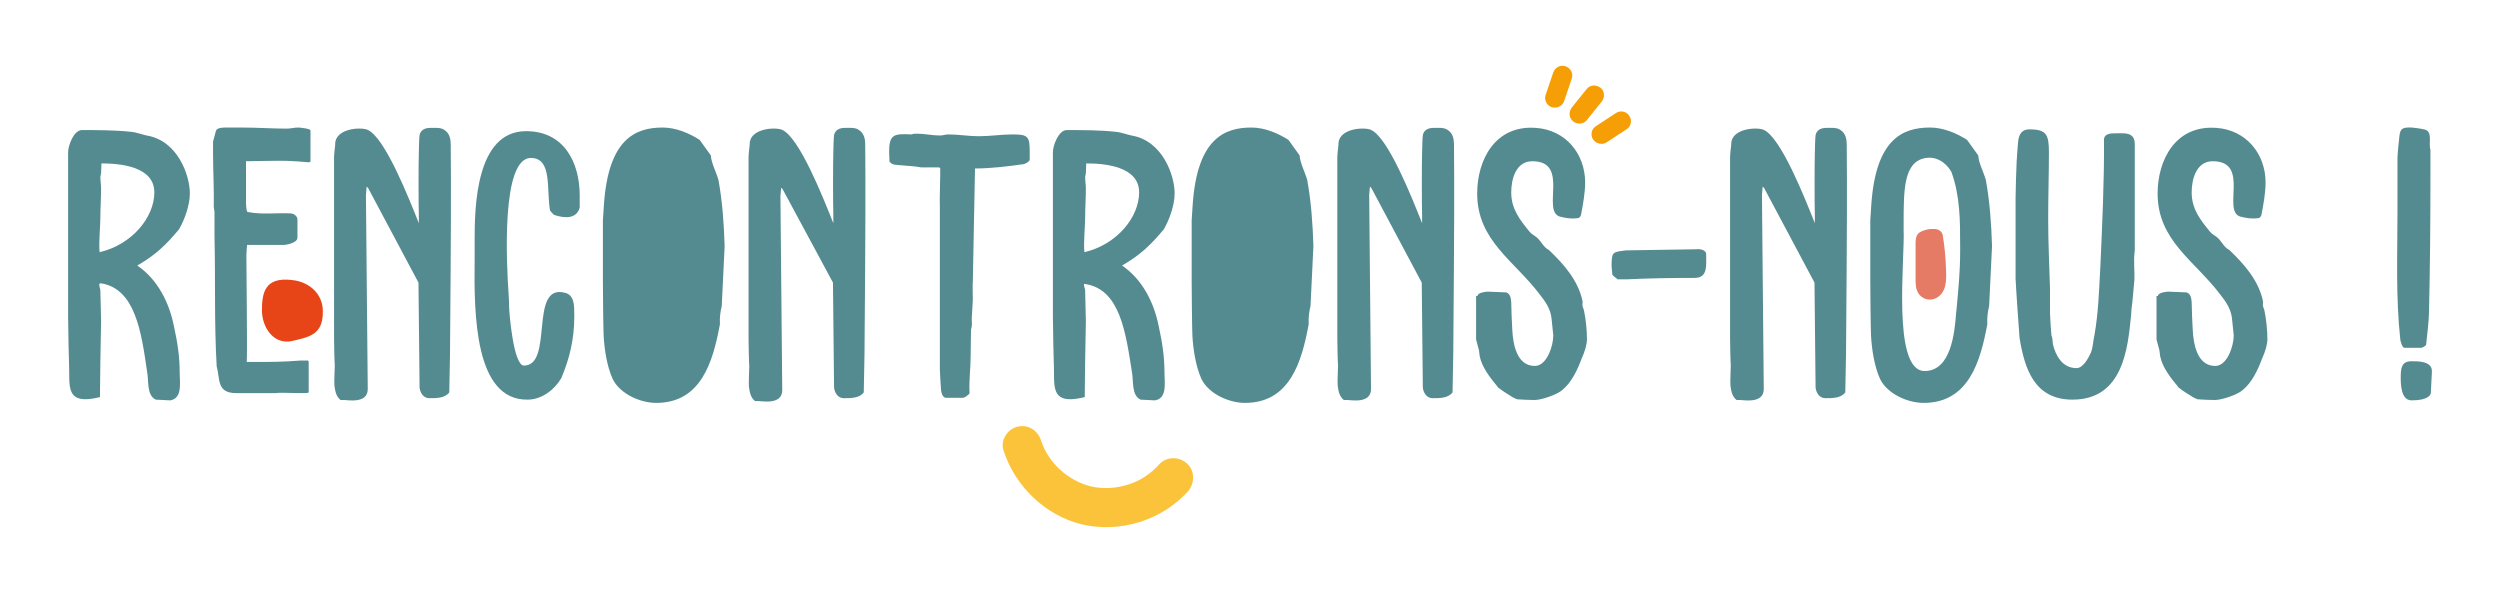 <?xml version="1.0" encoding="UTF-8"?> <svg xmlns="http://www.w3.org/2000/svg" xmlns:xlink="http://www.w3.org/1999/xlink" version="1.1" id="Calque_1" x="0px" y="0px" viewBox="0 0 690 163.5" style="enable-background:new 0 0 690 163.5;" xml:space="preserve"> <style type="text/css"> .st0{fill:#E74517;} .st1{fill:#E57B64;} .st2{fill:#FBC339;} .st3{fill:#F59E05;} .st4{fill:#548B91;} </style> <g> <path class="st0" d="M89.1,85.7c0.2,6.8-3.9,7.3-8.4,8.4c-5.2,1.2-8.4-3.8-8.4-8.4s0.6-9.4,8.4-8.4C85.3,77.8,89,81,89.1,85.7z"></path> <g> <path class="st1" d="M537.1,74.2c-0.1-3.1-0.4-6.2-0.9-9.3c-0.2-1.1-1.3-1.7-2.3-1.7c-1.4-0.1-2.8,0.2-4,0.9 c-1.3,0.7-1.2,2.5-1.2,3.8c0,3,0,6,0,9c0,1.4,0,2.8,0.8,4.1c1,1.5,2.9,2.1,4.6,1.4C537.4,80.9,537.2,77.2,537.1,74.2z"></path> </g> <path class="st2" d="M320.1,128c-2.4,2.7-5.4,4.7-8.6,5.7c-3.4,1.1-6.9,1.3-10.2,0.6c-6.6-1.6-12-6.6-14-12.8 c-0.9-2.8-3.7-4.5-6.6-3.7c-2.7,0.7-4.7,3.8-3.7,6.6c3.2,9.8,11.4,17.8,21.5,20.3c10.5,2.5,22-1,29.3-9c1.9-2.1,2.1-5.5,0-7.6 C325.7,126,322.1,125.9,320.1,128L320.1,128z"></path> <g> <path class="st3" d="M442,39.7c-0.9,0-1.7-0.4-2.3-1.2c-0.8-1.2-0.5-2.9,0.8-3.7l5.5-3.6c1.2-0.8,2.9-0.5,3.7,0.8 c0.8,1.2,0.5,2.9-0.8,3.7l-5.5,3.6C443,39.6,442.5,39.7,442,39.7z"></path> <path class="st3" d="M435.9,34.1c-0.6,0-1.2-0.2-1.7-0.6c-1.2-0.9-1.3-2.6-0.4-3.8l4.1-5.1c0.9-1.2,2.6-1.3,3.8-0.4 c1.2,0.9,1.3,2.6,0.4,3.8l-4.1,5.1C437.5,33.8,436.7,34.1,435.9,34.1z"></path> <path class="st3" d="M429.2,29.7c-0.3,0-0.6,0-0.9-0.1c-1.4-0.5-2.2-2-1.7-3.4l2.1-6.2c0.5-1.4,2-2.2,3.4-1.7 c1.4,0.5,2.2,2,1.7,3.4l-2.1,6.2C431.4,28.9,430.3,29.7,429.2,29.7z"></path> </g> <g> <path class="st4" d="M27.7,80.2c0,2.1,0.2,6.3,0.2,8.4c0,3-0.2,8.3-0.2,11.3c0,3.1-0.1,5.3-0.1,8.4v1.3c-8.1,2-8.5-1.3-8.5-6.3 c0-0.3,0-0.6,0-1c-0.1-2-0.3-12.9-0.3-14.9V42c0-1.9,1.6-6.1,3.8-6.1c4.2,0,9.5,0,13.7,0.5c0.8,0,3.6,0.9,4.2,1 c8.5,1.4,11.9,10.9,11.9,16c0,3.1-1.4,7.2-3,9.9c-3.5,4.2-6.4,7-11.2,9.8c0,0-0.2,0.1-0.3,0.2c5.6,3.8,8.8,10.2,10.1,16.7 c1,4.6,1.6,8.4,1.6,13.1c0,2.5,0.8,6.8-2.6,7.4l-4-0.2c-2.6-1.2-1.9-5.3-2.4-7.7C39,91.5,37.3,79.7,27.9,78.2 C26.9,78.1,27.7,79.5,27.7,80.2z M27.5,69.6c9-2.1,15.1-9.7,15.1-16.5c0-7.2-9.5-8-14.6-8c0,0.5-0.1,2.4-0.1,2.7 c0,0.1-0.2,0.9-0.2,1v0.1c0,1,0.2,2,0.2,3.1c0,2.7-0.2,5.5-0.2,8.1C27.7,62.4,27.2,67.3,27.5,69.6z"></path> <path class="st4" d="M59.2,65.3c0-0.8,0-6,0-6.8c0-0.2-0.2-1.2-0.2-1.4c0.1-5-0.2-10-0.2-15c0-1,0-3,0-3l0.8-3 c0.3-0.9,2-0.9,2.7-0.9c0.1,0,0.1,0,0.1,0s3.1,0,4.4,0c4.2,0,8.3,0.3,12.3,0.3c1.2,0,2.1-0.3,3.3-0.3c0.3,0,3.3,0.3,3.3,0.8v8.6 l-0.4,0.2c-1-0.1-5-0.4-6-0.4c-1.7-0.1-9.8,0.1-11.4,0.1v11.7c0,0.2,0.1,1.5,0.2,1.9c0,0.1,0.2,0.4,0.2,0.4c4,0.8,8,0.2,12,0.4 c1,0.1,1.8,0.9,1.8,1.7v5c0,1.4-2.9,2-3.9,2h-10c0,0-0.2,1.9-0.2,2.8c0,3.9,0.3,27.2,0.1,29.5c0.3,0,1.5,0,1.8,0 c4.9,0,8.1,0,13.2-0.4c0.1,0,0.9,0,1,0c0.2,0,0.8,0,0.9,0l0.2,0.3v8.5c0,0.5-7.6-0.1-9.1,0.2H65.2c-5.5,0-4.4-3.9-5.4-7.4 C59.1,88.5,59.5,78,59.2,65.3z"></path> <path class="st4" d="M92.2,93.5c0-1.5,0-25.8,0-50.3c0-0.3,0.2-2.5,0.3-3.1c0-0.1,0-0.1,0-0.2c-0.1-4.4,6.8-4.9,8.9-4.1 c4.8,2,11.4,18.8,14.2,25.8v-2.3c-0.1-2.6-0.1-14.6,0-17.3c0-0.8,0.1-4.1,0.2-4.7c0.3-1.5,1.6-2,2.9-2c1.2,0,3-0.2,4,0.6 c1.4,0.9,1.7,2.5,1.7,4c0.1,11.4,0.1,21.8-0.2,58c0,1.6-0.2,8.9-0.2,10.4c-1.2,1.6-3.5,1.6-5.5,1.6c-1.6,0-2.5-1.4-2.7-2.9 l-0.3-29l-13.9-26.1l-0.4-0.4c0,0.3-0.2,2-0.2,2.4l0.5,53.5c0,4.1-5.6,3-6.5,3h-1c-1.3-1-1.5-2.6-1.7-4c-0.1-1,0.1-4.8,0.1-5.6 C92.3,100,92.2,94.6,92.2,93.5z"></path> <path class="st4" d="M131,71.7c0-1.5,0-2.9,0-4.2c0-0.4,0-0.9,0-1.3c0-8.9,0.3-30,14.2-30c10.4,0,14.8,8.5,14.8,17.8 c0,0,0,0,0,3.3c-0.8,3-3.9,3.1-7.1,2c-0.2-0.2-1-1-1.1-1.2c-1-6.1,0.6-14.3-5.1-14.5c-8.5-0.4-6.9,29.3-6.3,38 c0,0.8,0.1,1.3,0.1,1.7v1c0,1.9,1.2,16.6,4.1,16.6c8.3,0,1.3-22.7,11.3-20.1c2.6,0.6,2.6,3.5,2.6,5.9c0,0.1,0,0.1,0,0.2 c0,0.2,0,0.4,0,0.6c0,6-1.3,11.5-3.6,16.9c-1.9,3.2-5.4,5.9-9.3,5.9C131,110.5,130.8,86.7,131,71.7z"></path> <path class="st4" d="M166.4,60.8c0-0.4,0.2-3.5,0.3-4.6c1.3-17.7,8.5-21,16.2-21c3.6,0,7.2,1.5,10.2,3.4l3.1,4.3 c0.1,2.1,1.5,4.6,2.1,6.8c1.1,6.1,1.5,12,1.7,18.2l-0.8,16.6c-0.4,1.5-0.6,3.4-0.5,5c-1.9,10.2-5.1,21.7-17.6,21.7 c-4.4,0-10-2.5-12-6.6c-1.6-3.5-2.3-8.3-2.5-12c-0.1-2-0.2-13-0.2-15.4v-1.9L166.4,60.8z"></path> <path class="st4" d="M206.6,93.5c0-1.5,0-25.8,0-50.3c0-0.3,0.2-2.5,0.3-3.1c0-0.1,0-0.1,0-0.2c-0.1-4.4,6.8-4.9,8.9-4.1 c4.8,2,11.4,18.8,14.2,25.8v-2.3c-0.1-2.6-0.1-14.6,0-17.3c0-0.8,0.1-4.1,0.2-4.7c0.3-1.5,1.6-2,2.9-2c1.2,0,3-0.2,4,0.6 c1.4,0.9,1.7,2.5,1.7,4c0.1,11.4,0.1,21.8-0.2,58c0,1.6-0.2,8.9-0.2,10.4c-1.2,1.6-3.5,1.6-5.5,1.6c-1.6,0-2.5-1.4-2.7-2.9 l-0.3-29L216,52.2l-0.4-0.4c0,0.3-0.2,2-0.2,2.4l0.5,53.5c0,4.1-5.6,3-6.5,3h-1c-1.3-1-1.5-2.6-1.7-4c-0.1-1,0.1-4.8,0.1-5.6 C206.7,100,206.6,94.6,206.6,93.5z"></path> <path class="st4" d="M259.5,48.5v-2.1l-0.3-0.2h-5c-0.1,0-1.1-0.2-1.2-0.2c-0.5-0.1-5-0.4-5.6-0.5c-0.8,0-1.5-0.3-1.9-0.9 c0-0.4-0.1-2.1-0.1-2.6v-0.1c0-5,1.5-5,6.2-4.8c0.4-0.2,1-0.2,1.6-0.2c2,0,4.1,0.5,6.2,0.5c0.9,0,1.5-0.3,2.4-0.3 c2.7,0,5.6,0.5,8.3,0.5c3.2,0,6.2-0.5,9.4-0.5c4.3,0,4.7,0.6,4.7,4.8v2.3c-0.3,0.5-1,0.9-1.6,1.1c-4.3,0.6-9,1.2-13.5,1.2 l-0.6,31.2c-0.1,0.5,0,4.6,0,5.1s-0.3,4.6-0.3,5.1c0,1,0.2,2-0.2,3l-0.1,7.3c0,3.5-0.5,6.9-0.3,10.4c-0.4,0.4-1.2,1.2-1.9,1.2 h-4.6c-1.1,0-1.4-1.9-1.4-2.6c-0.1-1-0.3-4.7-0.3-5.4V56.9C259.3,55.6,259.5,49.8,259.5,48.5z"></path> <path class="st4" d="M299.5,80.2c0,2.1,0.2,6.3,0.2,8.4c0,3-0.2,8.3-0.2,11.3c0,3.1-0.1,5.3-0.1,8.4v1.3c-8.1,2-8.5-1.3-8.5-6.3 c0-0.3,0-0.6,0-1c-0.1-2-0.3-12.9-0.3-14.9V42c0-1.9,1.6-6.1,3.8-6.1c4.2,0,9.5,0,13.7,0.5c0.8,0,3.6,0.9,4.2,1 c8.5,1.4,11.9,10.9,11.9,16c0,3.1-1.4,7.2-3,9.9c-3.5,4.2-6.4,7-11.2,9.8c0,0-0.2,0.1-0.3,0.2c5.6,3.8,8.8,10.2,10.1,16.7 c1,4.6,1.6,8.4,1.6,13.1c0,2.5,0.8,6.8-2.6,7.4l-4-0.2c-2.6-1.2-1.9-5.3-2.4-7.7c-1.7-10.9-3.3-22.7-12.8-24.2 C298.7,78.1,299.5,79.5,299.5,80.2z M299.3,69.6c9-2.1,15.1-9.7,15.1-16.5c0-7.2-9.5-8-14.6-8c0,0.5-0.1,2.4-0.1,2.7 c0,0.1-0.2,0.9-0.2,1v0.1c0,1,0.2,2,0.2,3.1c0,2.7-0.2,5.5-0.2,8.1C299.5,62.4,299,67.3,299.3,69.6z"></path> <path class="st4" d="M328.9,60.8c0-0.4,0.2-3.5,0.3-4.6c1.3-17.7,8.5-21,16.2-21c3.6,0,7.2,1.5,10.2,3.4l3.1,4.3 c0.1,2.1,1.5,4.6,2.1,6.8c1.1,6.1,1.5,12,1.7,18.2l-0.8,16.6c-0.4,1.5-0.6,3.4-0.5,5c-1.9,10.2-5.1,21.7-17.6,21.7 c-4.4,0-10-2.5-12-6.6c-1.6-3.5-2.3-8.3-2.5-12c-0.1-2-0.2-13-0.2-15.4v-1.9L328.9,60.8z"></path> <path class="st4" d="M369.1,93.5c0-1.5,0-25.8,0-50.3c0-0.3,0.2-2.5,0.3-3.1c0-0.1,0-0.1,0-0.2c-0.1-4.4,6.8-4.9,8.9-4.1 c4.8,2,11.4,18.8,14.2,25.8v-2.3c-0.1-2.6-0.1-14.6,0-17.3c0-0.8,0.1-4.1,0.2-4.7c0.3-1.5,1.6-2,2.9-2c1.2,0,3-0.2,4,0.6 c1.4,0.9,1.7,2.5,1.7,4c0.1,11.4,0.1,21.8-0.2,58c0,1.6-0.2,8.9-0.2,10.4c-1.2,1.6-3.5,1.6-5.5,1.6c-1.6,0-2.5-1.4-2.7-2.9 l-0.3-29l-13.9-26.1l-0.4-0.4c0,0.3-0.2,2-0.2,2.4l0.5,53.5c0,4.1-5.6,3-6.5,3h-1c-1.3-1-1.5-2.6-1.7-4c-0.1-1,0.1-4.8,0.1-5.6 C369.2,100,369.1,94.6,369.1,93.5z"></path> <path class="st4" d="M407.8,81.7c0-1,2.5-1.2,2.8-1.2h0.2c0.9,0,4.2,0.2,4.9,0.2c1.2,0.4,1.3,1.7,1.4,2.7v0.1 c0,1.2,0.2,6.5,0.3,7.7c0.2,3.5,1.1,9.8,6.2,9.8c3.4,0,5.1-5.7,5.1-8.3v-0.2c-0.1-1.3-0.5-4.6-0.5-4.8c-0.3-2.5-1.7-4.5-3.2-6.4 c-7.1-9.4-17.3-14.9-17.3-27.9c0-9.2,4.9-19,16.3-18.1c8.1,0.6,13.5,7.1,13.5,15.1c0,2.7-0.6,6.1-1.1,8.7 c-0.1,0.5-0.3,0.9-0.8,1.1c-0.2,0-1,0.1-1.2,0.1c-1.4,0-2.1-0.1-3.8-0.5c-5.3-1.4,2.8-15.3-7.7-15.3c-4.5,0-5.8,4.9-5.8,8.6 c0,4.6,2.4,7.6,5.1,10.9c0.5,0.6,1.3,1,1.8,1.4c1.4,1.1,1.9,2.8,3.5,3.6c4.1,3.9,8.1,8.4,9.3,14.2c0,0.1-0.1,1.3,0,1.3 c0,0.2,0.4,1.1,0.4,1.3c0.5,2.4,0.8,5.4,0.8,7.8c0,1.5-0.6,3.4-1.3,5c0,0.1-0.1,0.1-0.1,0.2c-1.2,3.2-2.8,6.8-5.6,9 c-1.5,1.2-5.6,2.6-7.5,2.6c-1.2,0-3.6-0.1-4.8-0.2c-0.1,0-0.8-0.4-1.1-0.5c-1.2-0.8-2.7-1.6-3.9-2.6c-0.1,0-0.4-0.3-0.4-0.4 c-1.9-2.3-4.3-5.3-4.9-8.4c0-0.2-0.2-1.5-0.2-1.6l-0.8-3V81.7z"></path> <path class="st4" d="M444.8,73.6v-0.1c0-3.9,0.3-3.9,3.2-4.3c0.2,0,0.5-0.1,0.9-0.1l19.2-0.3c1.5-0.2,2.8,0.4,2.8,1.3 c0,3.2,0.5,6.6-3.2,6.6c-6.6,0-12.4,0.1-18.8,0.4c-0.4,0-2,0-2.4,0c-0.4-0.3-1.1-0.8-1.5-1.3C445,75.5,444.8,73.9,444.8,73.6z"></path> <path class="st4" d="M477.5,93.5c0-1.5,0-25.8,0-50.3c0-0.3,0.2-2.5,0.3-3.1c0-0.1,0-0.1,0-0.2c-0.1-4.4,6.8-4.9,8.9-4.1 c4.8,2,11.4,18.8,14.2,25.8v-2.3c-0.1-2.6-0.1-14.6,0-17.3c0-0.8,0.1-4.1,0.2-4.7c0.3-1.5,1.6-2,2.9-2c1.2,0,3-0.2,4,0.6 c1.4,0.9,1.7,2.5,1.7,4c0.1,11.4,0.1,21.8-0.2,58c0,1.6-0.2,8.9-0.2,10.4c-1.2,1.6-3.5,1.6-5.5,1.6c-1.6,0-2.5-1.4-2.7-2.9 l-0.3-29l-13.9-26.1l-0.4-0.4c0,0.3-0.2,2-0.2,2.4l0.5,53.5c0,4.1-5.6,3-6.5,3h-1c-1.3-1-1.5-2.6-1.7-4c-0.1-1,0.1-4.8,0.1-5.6 C477.6,100,477.5,94.6,477.5,93.5z"></path> <path class="st4" d="M516.2,60.8c0-0.4,0.2-3.5,0.3-4.6c1.3-17.7,8.5-21,16.2-21c3.6,0,7.2,1.5,10.2,3.4l3.1,4.3 c0.1,2.1,1.5,4.6,2.1,6.8c1.1,6.1,1.5,12,1.7,18.2l-0.8,16.6c-0.4,1.5-0.6,3.4-0.5,5c-1.9,10.2-5.1,21.7-17.6,21.7 c-4.4,0-10-2.5-12-6.6c-1.6-3.5-2.3-8.3-2.5-12c-0.1-2-0.2-13-0.2-15.4v-1.9L516.2,60.8z M531.2,102.4c7.3,0,8.3-10.6,8.7-16.2 c0-0.2,0.1-0.5,0.1-0.8c0.5-5.4,1-10.5,1-15.9c0-0.5,0-1.1,0-1.6c0-6.9,0-13.8-2.4-20.4c-0.6-1.2-3-4.5-7.1-3.9 c-6.1,1-6.1,8.7-6.1,18.3c0,0.4,0,1,0,1.4C525.8,71.3,522.1,102.4,531.2,102.4z"></path> <path class="st4" d="M556.3,76.9c0-0.2,0-7,0-9.5c0-3.1,0-12,0-12.8c0-1.4,0.2-8.8,0.3-10.1c0-0.4,0.3-4.3,0.4-5.4 c0.2-2,1-3.4,3.1-3.4c4.9,0,5.4,1.6,5.4,6.5c0,5.7-0.2,12.5-0.2,18.3c0,6.3,0.3,12.5,0.5,19c0,0.6,0,6.2,0,6.9 c0,0.9,0.3,5.3,0.4,6.2c0.3,0.6,0.3,1.4,0.4,2.4c0.8,3.3,2.7,6.6,6.5,6.6c1.9,0,3.3-2.8,4-4.3c0.6-1.6,0.6-3.3,1-5 c1-5.8,1.2-11.2,1.5-16.9c0-0.6,0.1-1.2,0.1-1.8c0.5-11.4,1.1-23.8,1-35.2c0.1-1.4,1.7-1.6,2.8-1.6c2.8,0,5.7-0.5,5.7,3v29.4 c-0.4,2.6,0,5.6-0.1,8c-0.1,0.8-0.6,7.2-0.8,8c0,0.5-0.1,1.1-0.1,1.6c-0.9,9.1-2.1,23.5-16.2,23.5c-10.5,0-13.2-8.5-14.6-17 C557.2,90.9,556.4,79.4,556.3,76.9z"></path> <path class="st4" d="M595.6,81.7c0-1,2.5-1.2,2.8-1.2h0.2c0.9,0,4.2,0.2,4.9,0.2c1.2,0.4,1.3,1.7,1.4,2.7v0.1 c0,1.2,0.2,6.5,0.3,7.7c0.2,3.5,1.1,9.8,6.2,9.8c3.4,0,5.1-5.7,5.1-8.3v-0.2c-0.1-1.3-0.5-4.6-0.5-4.8c-0.3-2.5-1.7-4.5-3.2-6.4 c-7.1-9.4-17.3-14.9-17.3-27.9c0-9.2,4.9-19,16.3-18.1c8.1,0.6,13.5,7.1,13.5,15.1c0,2.7-0.6,6.1-1.1,8.7 c-0.1,0.5-0.3,0.9-0.8,1.1c-0.2,0-1,0.1-1.2,0.1c-1.4,0-2.1-0.1-3.8-0.5c-5.3-1.4,2.8-15.3-7.7-15.3c-4.5,0-5.8,4.9-5.8,8.6 c0,4.6,2.4,7.6,5.1,10.9c0.5,0.6,1.3,1,1.8,1.4c1.4,1.1,1.9,2.8,3.5,3.6c4.1,3.9,8.1,8.4,9.3,14.2c0,0.1-0.1,1.3,0,1.3 c0,0.2,0.4,1.1,0.4,1.3c0.5,2.4,0.8,5.4,0.8,7.8c0,1.5-0.6,3.4-1.3,5c0,0.1-0.1,0.1-0.1,0.2c-1.2,3.2-2.8,6.8-5.6,9 c-1.5,1.2-5.6,2.6-7.5,2.6c-1.2,0-3.6-0.1-4.8-0.2c-0.1,0-0.8-0.4-1.1-0.5c-1.2-0.8-2.7-1.6-3.9-2.6c-0.1,0-0.4-0.3-0.4-0.4 c-1.9-2.3-4.3-5.3-4.9-8.4c0-0.2-0.2-1.5-0.2-1.6l-0.8-3V81.7z"></path> <path class="st4" d="M661.7,58.6c0-2.4,0-12.9,0-15c0-1,0.4-4.9,0.5-5.7c0.2-2.5,0.9-2.8,3.5-2.7c0.2,0,2.6,0.3,3.3,0.5 c2.6,0.4,1.2,3.9,1.8,5.6c0,1.1,0,5.8,0,6.9c0,12.7-0.1,25.5-0.4,38.2c-0.1,3-0.5,5.8-0.8,8.8c-0.2,0.3-1,0.8-1.4,0.8h-4.5 c-0.8,0-1.1-1.9-1.2-2.1C661.2,82.1,661.7,70.3,661.7,58.6z M665.6,99.7c1.9,0,5.6,0,5.6,2.7c0,0.1,0,0.3,0,0.3 c-0.1,1-0.2,5-0.3,5.9c-0.6,1.7-3.6,1.9-5.3,1.9c-2.9,0-3-4.3-3-6.3C662.6,101.6,662.8,99.7,665.6,99.7z"></path> </g> </g> </svg> 